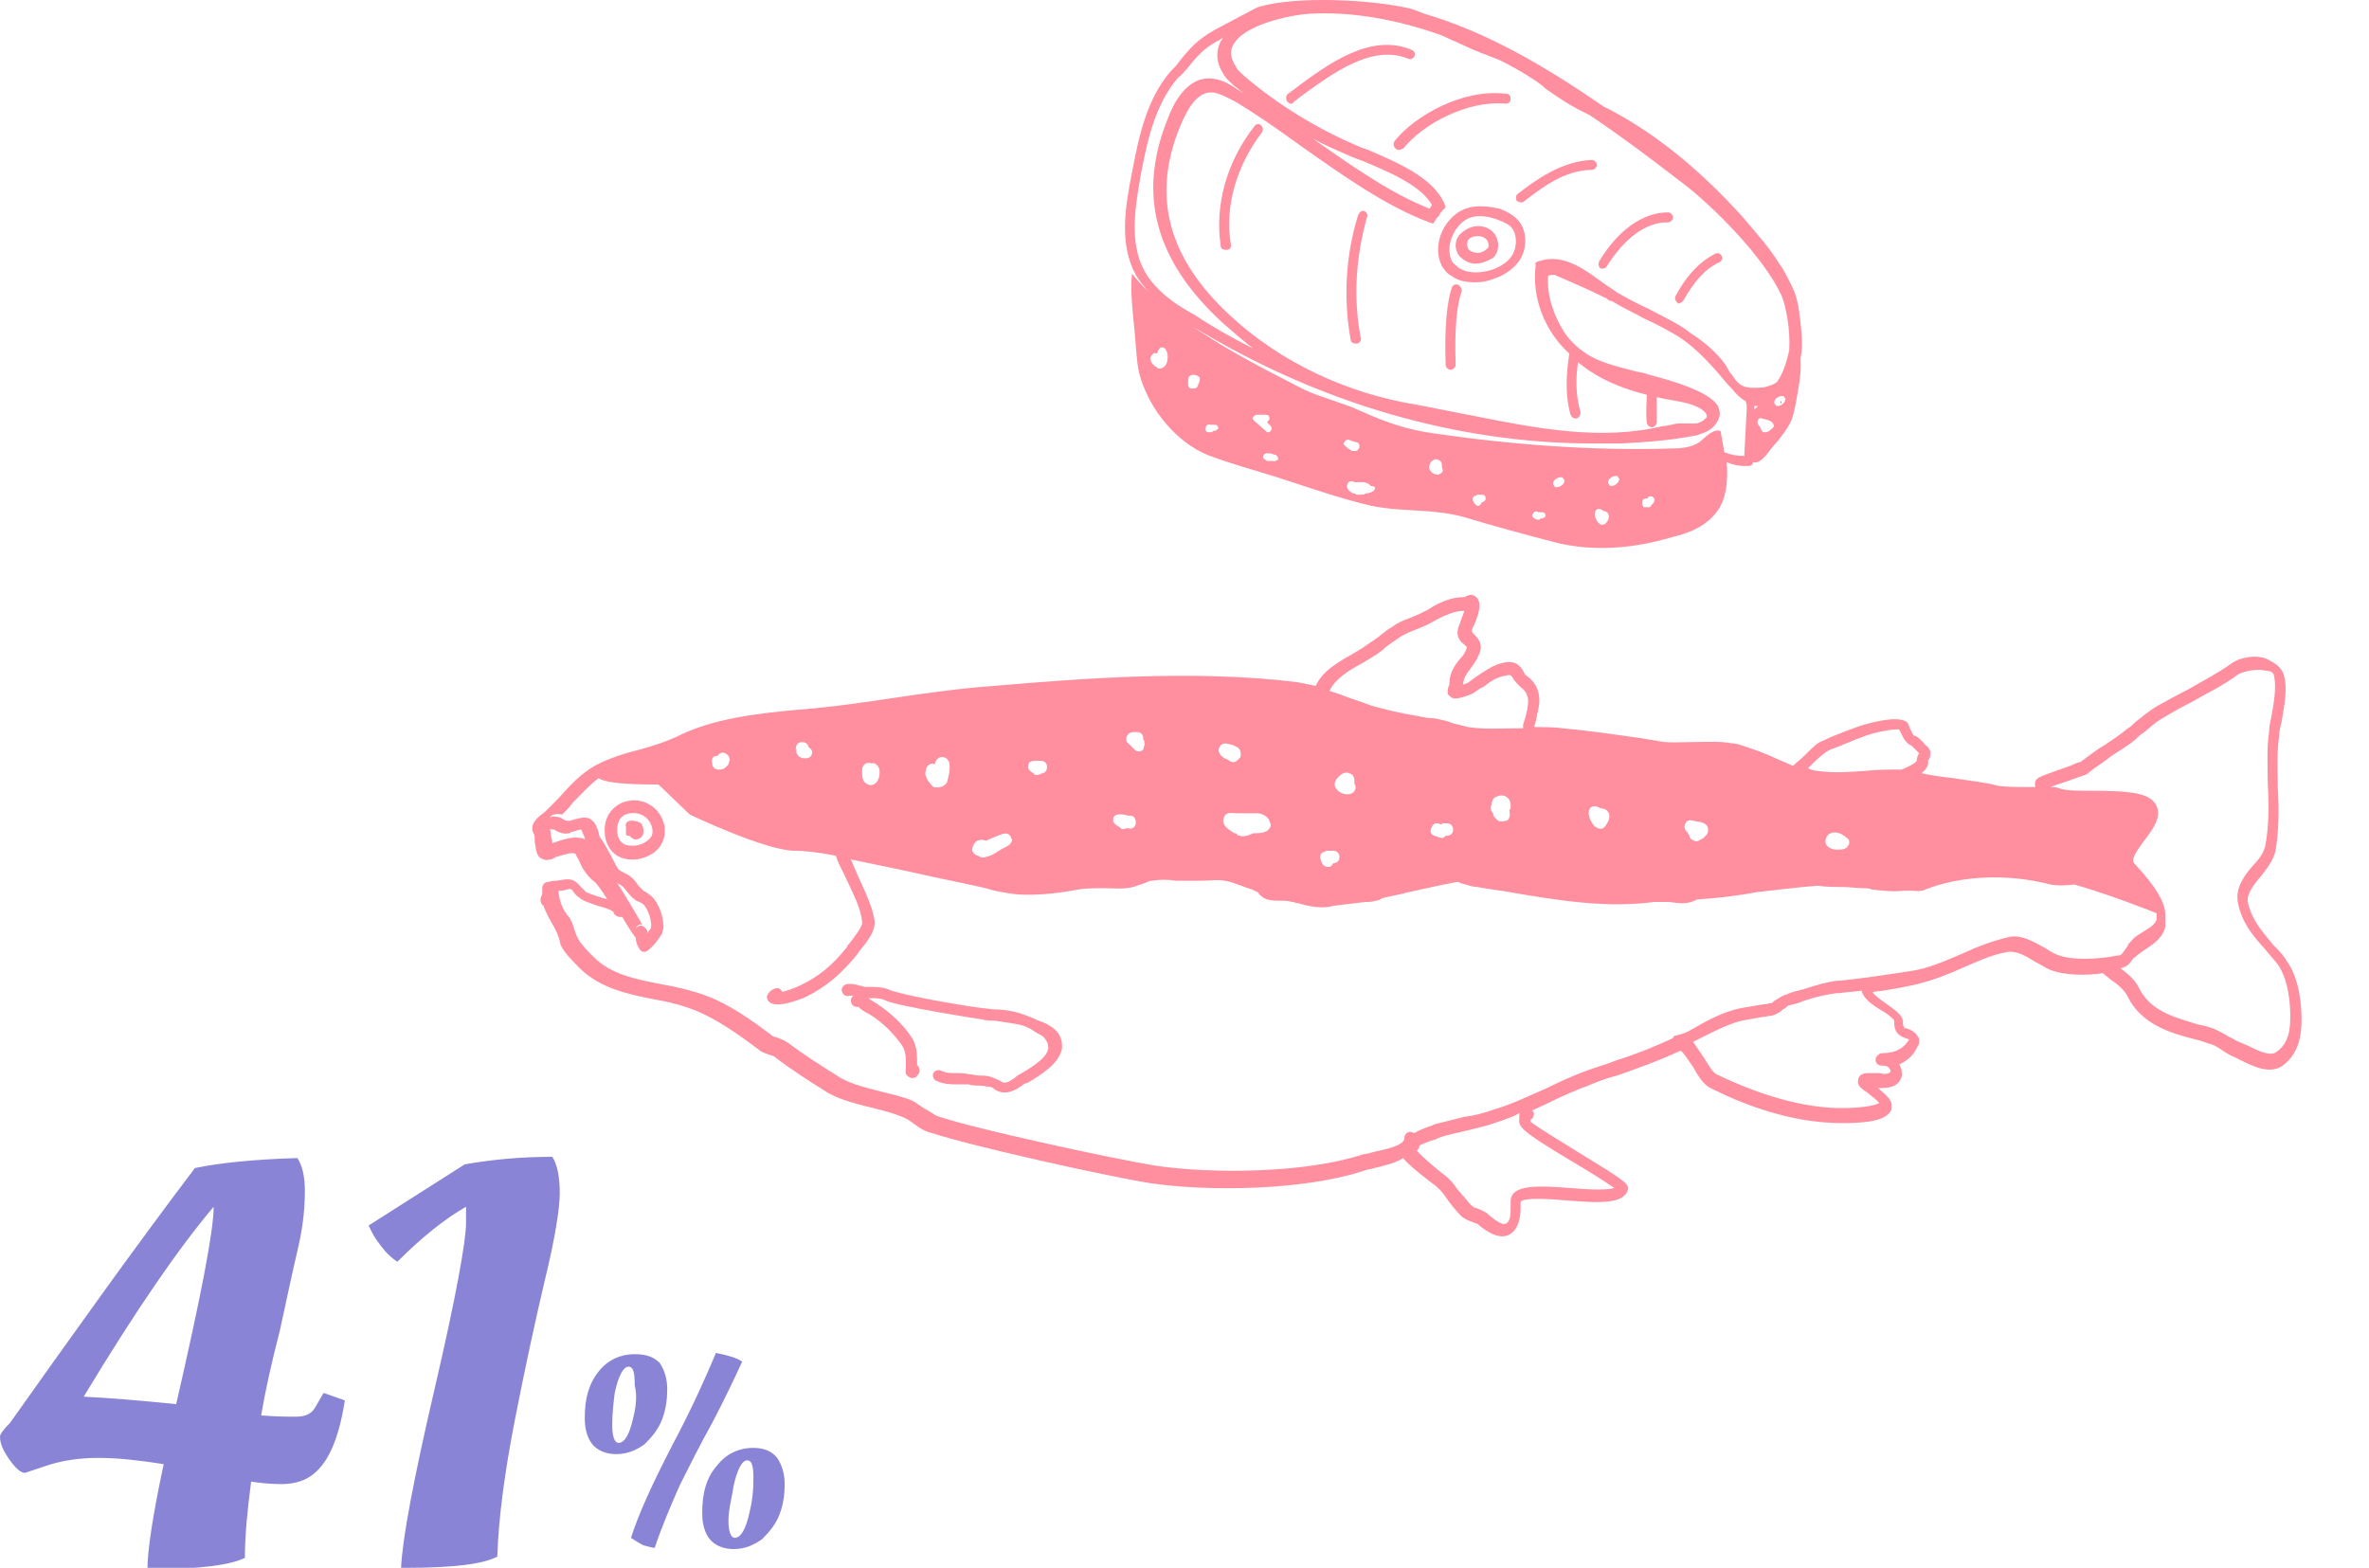 <svg xmlns="http://www.w3.org/2000/svg" viewBox="0 0 189.6 125.5" style="enable-background:new 0 0 189.6 125.5" xml:space="preserve"><style>.st1{fill:#ff8e9f}.st60{fill:#2d2a26}.st65{fill:#8a84d6}</style><g id="追加修正箇所_x5F_180130"><path class="st65" d="M.8 113.9c-.5.5-.8.9-.8 1.1 0 .6.3 1.2.8 1.9s.9 1 1.2 1l1.8-.6c1.2-.4 2.6-.6 4.1-.6s3.3.2 5.2.5c-.9 4.2-1.3 7-1.3 8.4h.5c3.6 0 6.1-.3 7.3-.9 0-1.8.2-3.8.5-6.1.7.1 1.5.2 2.4.2.9 0 1.7-.2 2.3-.6 1.4-.9 2.3-2.9 2.8-6.1l-1.7-.6-.7 1.2c-.3.5-.8.7-1.5.7s-1.6 0-2.8-.1c.3-1.8.8-4.1 1.5-6.8.6-2.8 1.1-5.1 1.5-6.8.4-1.8.5-3.2.5-4.4 0-1.1-.2-2-.6-2.6-3.5.1-6.3.4-8.2.8-5 6.6-9.9 13.5-14.8 20.4zm13.3-1.5c-2.9-.3-5.4-.5-7.4-.6 4.1-6.8 7.6-11.9 10.4-15.2 0 1.9-1 7.1-3 15.8zM32.1 125.5h.5c3.7 0 6.1-.3 7.2-.9.1-3.1.6-6.8 1.4-10.9.8-4.1 1.6-7.8 2.4-11.2.8-3.3 1.2-5.7 1.2-7 0-1.3-.2-2.3-.6-2.9-2.4 0-4.7.2-7 .6l-7.7 4.9.3.6c.2.4.5.8.9 1.3s.8.8 1.1 1c2-2 3.9-3.5 5.5-4.4v1.3c0 1.4-.8 5.9-2.5 13.2-1.7 7.3-2.6 12.1-2.7 14.4zM53.8 115.7c-1.6 3.1-2.7 5.5-3.3 7.4.3.2.6.4 1 .6.4.1.7.2.9.2.6-1.8 1.3-3.4 2-5 .8-1.6 1.6-3.2 2.6-5 .9-1.7 1.7-3.4 2.4-4.9-.4-.3-1.1-.5-2.1-.7-.8 1.9-1.9 4.4-3.5 7.4zM56.2 121.1c0 .9.2 1.6.6 2.1.4.5 1.1.8 1.9.8.9 0 1.6-.3 2.3-.8.6-.6 1.1-1.2 1.4-2 .3-.8.4-1.6.4-2.4s-.2-1.5-.6-2.1c-.4-.5-1-.8-1.9-.8-1.2 0-2.2.5-2.9 1.4-.9 1-1.2 2.3-1.2 3.8zm2.5-2.1c.3-1.4.7-2.1 1.1-2.1.4 0 .5.5.5 1.5s-.1 1.8-.3 2.6c-.3 1.4-.7 2.1-1.2 2.1-.3 0-.5-.5-.5-1.4s.3-1.9.4-2.7zM50.8 108.4c-1.2 0-2.2.5-2.9 1.4-.8 1-1.1 2.2-1.1 3.7 0 .9.2 1.6.6 2.1.4.5 1.1.8 1.9.8.9 0 1.6-.3 2.3-.8.6-.6 1.1-1.2 1.4-2 .3-.8.4-1.6.4-2.4 0-.8-.2-1.5-.6-2.1-.5-.5-1.1-.7-2-.7zm-.1 5c-.3 1.4-.7 2.1-1.2 2.1-.3 0-.5-.5-.5-1.4 0-1 .1-1.8.2-2.6.3-1.4.7-2.1 1.1-2.1.4 0 .5.5.5 1.5.2.8.1 1.7-.1 2.5z"/><path class="st1" d="M50.4 64.1c-1 .1-2.1 1-2 2.5 0 .9.5 1.7 1.2 2 .9.4 2 .2 2.8-.4.5-.4.8-1 .8-1.6v-.4c-.3-1.6-1.7-2.3-2.8-2.1zm1.4 3.2c-.5.4-1.2.5-1.8.3-.4-.2-.6-.6-.6-1.1v-.1c0-1.1.8-1.3 1.1-1.3.7-.1 1.5.3 1.7 1.2.1.5-.1.8-.4 1z"/><path class="st1" d="M50.2 65.8c-.2.2-.1.3-.1.4V66.8l.1.1h.2c0 .1.2.2.4.3.3 0 .5-.1.6-.3.1-.1.1-.2.1-.4s-.1-.5-.2-.6c-.3-.2-.9-.3-1.1-.1zM83.4 81.8c-.1 0-.2-.1-.3-.1-.4-.2-.9-.4-1.5-.6-.7-.2-1.4-.3-2-.3-.3 0-.7-.1-1-.1-2.2-.3-6.7-1.1-7.5-1.5-.5-.2-1-.2-1.5-.2h-.4c-.1 0-.2-.1-.4-.1-.3-.1-.7-.2-1.1-.1-.3.1-.4.4-.3.6.1.3.4.4.6.3h.3c-.1.1-.2.2-.2.4 0 .3.2.5.5.5h.1c.1.1.3.3.9.6 1 .6 2 1.6 2.6 2.5.2.3.3.7.3 1.2v.6c0 .1-.1.4.1.6.1.1.3.2.4.2.2 0 .4-.1.4-.2.1-.1.2-.2.2-.4 0-.1 0-.2-.1-.3 0 0 0-.1-.1-.1v-.4c0-.7-.1-1.3-.4-1.8-.7-1.1-1.8-2.1-2.9-2.8-.3-.2-.5-.3-.6-.4h.2c.4 0 .8 0 1.2.2 1.2.5 7.6 1.5 7.7 1.5.3.1.7.1 1 .1.7.1 1.3.2 1.9.3.5.1.9.3 1.2.5.1.1.2.1.3.2.2.1.4.2.5.3.3.3.4.6.4.9-.1.9-1.8 1.8-2.3 2.1-.2.1-.3.2-.4.3-.2.1-.3.2-.5.3-.3.1-.4.1-.7-.1-.2-.1-.4-.2-.7-.3-.3-.1-.6-.1-.9-.1-.3 0-.5-.1-.8-.1-.4-.1-.8-.1-1.1-.1-.4 0-.8 0-1.2-.2-.2-.1-.5 0-.6.2-.1.2 0 .5.2.6.6.3 1.2.3 1.7.3h.9c.3.1.6.1.9.1.3 0 .6.1.8.1.2 0 .3.1.4.2.3.2.8.4 1.5.1.3-.1.5-.3.7-.4.1-.1.2-.2.4-.2 1.2-.7 2.6-1.6 2.8-2.8v-.2c0-.5-.2-1-.7-1.4-.3-.2-.6-.4-.9-.5zM51.6 76.2c.5-.1 1.3-1.3 1.4-1.5 0-.2.1-.3.1-.5 0-.9-.4-1.9-.9-2.4-.2-.2-.4-.3-.5-.4-.1 0-.2-.1-.2-.1l-.4-.4c-.2-.3-.5-.7-.9-.9-.6-.3-.7-.4-.7-.4-.2-.3-.4-.7-.6-1.1-.3-.5-.5-1-.9-1.5 0-.1-.1-.2-.1-.4-.1-.3-.2-.7-.6-1-.4-.3-1-.1-1.7.1h-.2c-.1 0-.1 0-.3-.1-.1-.1-.2-.1-.4-.2-.2 0-.4-.1-.6 0-.3.1-.4.3-.4.6v.1c.1.2.3.3.6.3 0 0 .1 0 .2.1.2.1.6.3 1 .2.1 0 .1 0 .2-.1.2 0 .6-.2.8-.2.1.1.1.3.2.4.1.2.1.5.3.7.3.4.5.9.8 1.3.2.4.4.8.7 1.2.2.3.5.5 1.1.8.2.1.4.3.6.6.2.2.3.4.6.6.1.1.3.2.4.2.1.1.2.1.3.2.4.4.7 1.4.6 1.9-.1.1-.2.3-.3.4v-.2c-.1-.2-.3-.4-.5-.4h-.1c-.3.1-.4.3-.4.6v.1c.1.2.1.4.1.5.1.3.1.4.2.5.1.3.3.4.5.4z"/><path class="st1" d="M178.6 53.1c-1.1.8-2.3 1.4-3.5 2.1-.8.4-1.7.9-2.6 1.4-.6.4-1.1.8-1.6 1.2-.2.2-.4.4-.6.5-.6.5-1.2.9-1.8 1.3-.7.4-1.3.9-2 1.4-.1 0-.4.1-.8.3-2.3.8-2.5.9-2.6 1-.2.1-.3.4-.2.7h-.7c-.8 0-1.6 0-2.3-.1-1.1-.3-2.3-.4-3.5-.6-.8-.1-1.7-.2-2.6-.4.3-.3.6-.6.5-1 .1-.1.2-.3.2-.6v-.1c0-.1-.1-.3-.3-.5-.1 0-.2-.2-.3-.3-.3-.3-.5-.5-.7-.5-.1 0-.2-.4-.3-.5-.1-.2-.1-.3-.2-.5-.6-.8-3.5.1-3.8.2-.6.2-2.2.8-2.8 1.1l-.2.1c-.4.1-.8.5-1.5 1.2-.3.3-.7.6-.9.8-.5-.2-.9-.4-1.4-.6-.8-.4-1.7-.7-2.6-1-.3-.1-.6-.2-.9-.2-1.1-.2-2.1-.1-3.2-.1-1 0-1.9.1-2.8-.1l-1.2-.2c-2.1-.3-4.2-.6-6.3-.8-.8-.1-1.5-.1-2.3-.1v-.1l.1-.3c.1-.6.3-1.2.3-1.7 0-.7-.2-1.4-1-2-.2-.1-.2-.2-.3-.4-.3-.5-.7-.9-1.8-.6-.7.2-1.4.7-2 1.1-.3.2-.5.4-.7.5-.1 0-.2.1-.3.1 0-.5.3-.9.6-1.3s.6-.8.8-1.5c.1-.6-.3-1-.5-1.2-.2-.2-.2-.2-.2-.4 1.1-2.2.4-2.6.2-2.7-.3-.2-.6 0-.8.1h-.1c-1 0-2.1.5-2.8 1-.4.2-.8.4-1.3.6-.5.2-1.1.4-1.6.8-.4.2-.7.5-1.1.8-.4.3-.9.6-1.3.9-.2.1-.3.2-.5.3-1.2.7-2.6 1.4-3.2 2.7l-1.5-.3c-8.3-1-17.1-.3-24.2.3-2.8.2-5.6.6-8.3 1-2 .3-4.1.6-6.1.8-.4 0-.8.1-1.2.1-3.3.3-7 .7-9.9 2.2-.9.4-1.8.7-2.9 1-1.2.3-2.5.7-3.6 1.3-1.2.7-2 1.6-2.9 2.6l-.9.9-.2.2c-.4.3-1.3.9-.9 1.7.1.1.1.4.1.7.1.5.1 1.1.5 1.3.2.1.4.2.7.1.2 0 .3-.1.5-.2.4-.1 1.4-.5 1.6-.2 0 .1.1.2.2.4.2.5.6 1.3 1.3 1.8.2.2.6.7 1 1.4-.2-.1-.4-.1-.6-.2-.4-.1-.9-.3-1.1-.4l-.4-.4c-.6-.7-.9-.7-1.9-.5h-.1c-.1 0-.4 0-.6.1-.3 0-.5.2-.5.5v.4c0 .1-.1.3-.1.3-.1.3 0 .6.2.7.2.6.5 1.1.9 1.8.1.2.2.4.3.7.1.2.1.5.2.7.3.6.9 1.2 1.5 1.8 1.6 1.6 3.9 2.1 6 2.5 1.2.2 2.3.5 3.3.9 1.7.7 3.4 1.9 5 3.1.2.2.5.3.8.4.2.1.4.1.5.2 1.3 1 2.7 1.9 4.3 2.9 1.1.6 2.4.9 3.6 1.2.8.2 1.6.4 2.3.7.3.1.6.3 1 .6s.9.6 1.4.7c3 1 13.7 3.4 17.4 4 4.7.7 12.4.6 17.2-1 .2-.1.5-.1.8-.2.8-.2 1.7-.4 2.3-.8.3.4 1 1 2.3 2 .3.2.5.4.6.5.3.3.5.6.7.9.3.4.7.9 1.1 1.3.3.2.5.3.8.4.2.1.3.1.5.2l.1.1c.5.4 1.8 1.4 2.7.5.5-.5.6-1.3.6-2v-.4c.3-.4 2.6-.2 3.8-.1 2.5.2 4.5.3 4.8-.9v-.1c0-.4-.6-.8-4.2-3-1.3-.8-3.1-1.9-3.6-2.3v-.2c.1 0 .2-.1.2-.2.1-.2.1-.4-.1-.5.4-.2.9-.4 1.3-.6 1-.5 2.1-1 3.2-1.4.7-.3 1.5-.6 2.3-.8 1.7-.6 3.4-1.2 5.1-2 .3.2.7.9 1 1.3.4.7.8 1.4 1.4 1.7 2.6 1.3 6.4 2.8 10.5 2.8 1.6 0 3.2-.1 3.8-.8.2-.2.2-.4.2-.6 0-.5-.5-.9-1.1-1.4.5 0 1.2 0 1.6-.4.2-.2.4-.6.3-.9 0-.2-.1-.4-.2-.6.7-.3 1.2-.8 1.5-1.5.1-.1.1-.3.1-.4 0-.1 0-.2-.1-.3-.2-.4-.6-.6-1-.7h-.1c0-.1-.1-.2-.1-.3v-.3c-.1-.5-.7-.9-1.4-1.4-.3-.2-.8-.6-1-.8v-.1c1-.1 2-.3 3-.5 1.4-.3 2.8-.8 4.1-1.4 1.2-.5 2.4-1.1 3.7-1.3.7-.1 1.4.3 2.2.8.4.2.7.4 1.1.6 1.2.5 3 .5 4.3.3.2.2.4.3.6.5.6.4 1.1.8 1.4 1.4 1.1 2.2 3.4 2.9 5.4 3.4.5.1.9.3 1.3.4.3.1.6.3.9.5.3.2.6.4.9.5l.6.3c1 .5 2.3 1.1 3.3.4 1.3-1 1.5-2.4 1.5-3.7 0-.9-.1-3.2-1.2-4.7-.3-.5-.7-.9-1.1-1.3-.9-1.1-1.7-2-2-3.4-.1-.6.4-1.3 1-2 .5-.6 1-1.3 1.2-2 .3-1.7.3-3.4.2-5.1 0-1.4-.1-2.8.1-4.1 0-.4.1-.8.2-1.2.2-1.2.5-2.6.2-3.7-.1-.5-.5-.9-1.1-1.2-.9-.6-2.4-.3-3.1.2zm-33.5 8c.4-.4 1-.9 1.2-1l.2-.1c.6-.2 2.2-.9 2.8-1.1.5-.2 2.2-.6 2.7-.5 0 .1.1.1.1.2.2.4.4.9.9 1.1l.3.3.3.3c-.1.1-.2.4-.2.6-.1.2-.7.5-1.2.7-.9 0-1.9 0-2.8.1-1.4.1-2.8.2-4 0-.2 0-.5-.1-.7-.2l.4-.4zm2.9 6.3c0 .1 0 .2-.1.3-.2.4-.8.3-1.1.3-.5-.1-.7-.4-.7-.6 0-.4.2-.6.4-.7.5-.2 1 .1 1.2.3.2.1.3.2.3.4zm-13.1-1.5c.1-.2.3-.3.6-.2.7.1 1.2.2 1.2.7v.1c0 .3-.3.5-.4.6l-.2.1c-.1.1-.3.2-.5.1-.3-.1-.4-.3-.4-.4 0-.1-.1-.1-.1-.2-.2-.2-.4-.5-.2-.8zm-7.7-1.1c.1-.3.5-.3.7-.2.1 0 .1.1.2.1.2 0 .5.1.6.3.1.1.1.2.1.4s-.1.4-.3.7c-.2.3-.5.3-.8.1-.3-.2-.7-1-.5-1.4zM109 53.1c.2-.1.3-.2.5-.3.5-.3 1-.6 1.4-1 .4-.3.7-.5 1-.7.4-.3.9-.5 1.4-.7.5-.2 1-.4 1.5-.7.9-.5 1.7-.8 2.3-.8h.1c-.1.3-.3.8-.4 1.1-.4.9.1 1.4.4 1.6l.2.2c-.1.4-.3.7-.6 1-.4.5-.8 1.1-.8 1.9v.1c-.1.2-.2.5-.1.8.1.1.2.2.4.3.5.1 1.6-.4 1.6-.4.3-.2.5-.4.8-.5.5-.4 1.1-.8 1.7-.9.5-.1.5-.1.7.2.1.2.3.4.6.7.8.6.7 1.3.3 2.7l-.1.3v.3h-.5c-1.3 0-2.6.1-3.9-.1l-1.2-.3c-.5-.2-1-.3-1.5-.4-.5 0-1-.1-1.4-.2-1.3-.2-2.5-.5-3.6-.8-.5-.2-1.1-.4-1.7-.6-.5-.2-1.1-.4-1.7-.6.5-1 1.5-1.6 2.6-2.2zm11.8 12.3c0 .1-.1.3-.3.3-.3.1-.6.1-.8-.2-.1-.1-.2-.2-.2-.4-.1-.1-.2-.3-.2-.4 0-.1 0-.2.1-.3v-.1c0-.2.1-.4.3-.5.6-.3.9 0 1 .1.1.1.2.3.2.5v.2c0 .1 0 .2-.1.2 0 .3.1.4 0 .6zm-4.5 1c0 .3-.2.5-.5.5h-.1l-.1.1c-.1.1-.3.1-.5 0l-.3-.1c-.3-.1-.4-.4-.2-.7.1-.3.4-.4.7-.2.1 0 .1-.1.2-.1h.3c.3 0 .5.2.5.5zm-7.9-3.7c0 .1.1.2.1.3 0 .2-.1.4-.3.5-.4.2-1 0-1.2-.3-.3-.3-.2-.7.1-1 .4-.4.7-.4.9-.3.3.1.4.3.4.6v.2zm-2.5 5.5h.1c.1-.1.2-.1.3-.1h.4c.3 0 .5.2.5.5s-.2.5-.5.5c-.1.2-.2.3-.4.3s-.4-.1-.5-.3l-.1-.3c-.1-.2 0-.5.2-.6zm-6.1-3.1h.9s.7.1.9.6c0 .1.1.2.1.3 0 .1 0 .2-.1.3-.2.4-.9.4-1.3.4-.4.2-.8.3-1.1.2-.1 0-.2-.1-.3-.2h-.1c-.3-.2-.9-.5-.9-1 0-.2.1-.4.2-.5.3-.2.6-.1.9-.1h.8zm-2.2-5.3c.2-.4.6-.3.9-.2.1 0 .3.1.5.2s.3.3.3.5v.2c0 .1-.1.2-.2.3-.2.2-.4.3-.7.1-.2-.1-.3-.2-.4-.2-.3-.2-.6-.5-.4-.9zm-7.4-.9c.1-.2.3-.3.5-.3h.3c.3 0 .5.2.5.5v.1c.1.1.1.2.1.4 0 .1-.1.3-.1.4-.2.2-.5.2-.7 0l-.5-.5c-.2-.1-.2-.4-.1-.6zm-1.1 6.6c.1-.4.6-.3.8-.3.1 0 .3.1.6.1s.4.3.4.5v.1c0 .3-.3.5-.6.4h-.2c-.1.1-.3.1-.4 0l-.1-.1c-.2-.1-.6-.3-.5-.7zm-6.2-4.6h.4c.3 0 .5.2.5.5s-.2.5-.4.5c-.2.1-.4.2-.6.1l-.1-.1c-.3-.2-.5-.4-.4-.6 0-.3.2-.4.6-.4zm-4.7 6.4c.3-.1.5-.1.7 0 .5-.2.9-.4 1.2-.5.5-.2.7 0 .8.2 0 .1.1.2.1.2 0 .3-.3.5-.5.6l-.4.2c-.1.1-.2.1-.3.2-.3.2-.5.3-.9.4-.3.1-.5 0-.6-.1-.2 0-.4-.2-.5-.4 0-.2.1-.6.4-.8zm-4.1-5.6c0-.2.1-.4.3-.5.1-.1.3-.1.4 0 .1-.4.3-.6.6-.6.2 0 .4.1.5.3.1.1.1.3.1.6 0 .5-.2 1-.2 1.1-.2.4-.7.5-1.1.4-.3-.3-.8-.9-.6-1.3zm-5.1-.1c0-.2.1-.3.1-.3.1-.2.4-.3.6-.2h.3c.1.1.4.2.4.7 0 .1 0 .8-.5 1-.2.1-.5 0-.6-.1-.3-.2-.3-.6-.3-.9v-.2zm-5.3-1.7c0-.3.2-.5.5-.5s.5.2.5.4c.2.1.3.3.3.4 0 .3-.2.5-.5.5h-.1c-.1 0-.3 0-.5-.2s-.2-.4-.1-.5c-.2.1-.1 0-.1-.1zm-6.3.6c.1 0 .1-.1.1-.1.2-.2.5-.2.7 0 .1.1.2.2.2.4 0 .1-.1.3-.1.4l-.1.1c-.2.2-.3.3-.6.3h-.1c-.3 0-.5-.2-.5-.5-.1-.4.1-.6.4-.6zm68.3 32.4c1.2.7 2.8 1.7 3.5 2.2-.7.2-2.4.1-3.5 0-2.6-.2-4.7-.3-4.8 1v.5c0 .5 0 1.1-.3 1.3-.3.3-1-.3-1.4-.6l-.1-.1c-.2-.2-.5-.3-.7-.4-.2-.1-.4-.1-.5-.2-.4-.3-.6-.7-1-1.1-.3-.3-.5-.7-.8-1-.1-.1-.3-.3-.7-.6-.5-.4-1.6-1.3-2-1.8.1-.1.2-.2.2-.4.2-.1.6-.3 1.3-.5l.2-.1c.8-.3 1.5-.4 2.3-.6.8-.2 1.7-.4 2.5-.7.6-.2 1.2-.4 1.7-.7v.4c-.1.7.1 1 4.1 3.4zm24.9-12c.4.2.9.6 1 .8v.2c0 .3.1.8.5 1 .1.1.2.1.4.2.1 0 .2.1.3.1-.4.7-1.1 1.1-2.1 1.1-.5 0-.6.5-.6.5s0 .5.5.5c.4 0 .5.1.5.1.1.1.2.2.2.3v.1c-.2.2-.5.2-.9.1h-.9c-.7 0-.8.4-.8.7 0 .3.2.5.8.9.2.2.7.5.9.8-.4.2-1.4.4-3 .4-3 0-6.5-1-10-2.7-.3-.1-.7-.8-1-1.3-.3-.4-.6-.9-.9-1.3.1 0 .1-.1.2-.1 1.2-.6 2.5-1.3 3.7-1.6.6-.1 1.1-.2 1.7-.3.2 0 .5-.1.7-.1.4-.1.7-.3.9-.5.2-.1.3-.2.4-.3.4-.1.9-.2 1.3-.4.9-.3 1.8-.5 2.6-.6h.2c.6-.1 1.2-.1 1.8-.2.1.6.8 1.1 1.6 1.6zm18.8-4.4c-1.5.3-3.7.4-4.8-.1-.3-.1-.6-.3-.9-.5-.9-.5-1.9-1.1-2.9-.9-1.3.3-2.6.8-3.9 1.4-1.2.5-2.5 1.1-3.8 1.3-1.9.3-3.9.6-5.8.8h-.2c-.9.1-1.9.4-2.8.7-.4.1-.9.2-1.3.4-.4.1-.6.3-.8.4-.2.1-.3.2-.4.3-.2 0-.5.1-.7.1l-1.8.3c-1.4.3-2.7 1-3.9 1.7-.3.2-.6.3-.9.4-.1 0-.3.1-.4.1-.1 0-.2.1-.2.2-1.5.7-3 1.3-4.6 1.8-.7.3-1.5.5-2.3.8-1.1.4-2.2.9-3.2 1.4-1.4.6-2.8 1.3-4.2 1.7-.8.3-1.6.5-2.4.6l-2.4.6-.2.1c-.6.2-1.1.4-1.4.6-.1 0-.2-.1-.3-.1-.3 0-.5.2-.5.5 0 .6-1.5.9-2.4 1.1-.4.1-.7.2-.9.2-4.5 1.5-12 1.6-16.7.9-3.6-.6-14.2-2.9-17.2-3.9-.4-.1-.7-.4-1.1-.6-.4-.2-.7-.5-1.1-.7-.7-.3-1.6-.5-2.4-.7-1.2-.3-2.4-.6-3.3-1.1-1.6-1-3-1.9-4.2-2.8-.3-.2-.5-.3-.8-.4-.2-.1-.4-.1-.5-.2-1.6-1.2-3.4-2.5-5.3-3.2-1.1-.4-2.3-.7-3.5-.9-2.1-.4-4.1-.8-5.5-2.2-.4-.4-1.1-1.1-1.3-1.6-.1-.1-.1-.3-.2-.5-.1-.3-.2-.7-.4-1-.6-.7-.8-1.3-.9-2.1v-.1h.3c.7-.2.7-.2.9.1.1.1.2.3.4.4.3.3.7.4 1.5.7.4.1 1.1.3 1.3.5 0 .2.3.4.5.4h.2c.6 1 .9 1.5 1.2 1.8 0-.1-.1-.3-.1-.5v-.1c-.1-.3.1-.6.4-.6h.1c-.3-.5-.7-1.2-1-1.7-.9-1.5-1.5-2.4-1.9-2.8-.5-.4-.7-1-.9-1.4-.1-.2-.2-.4-.3-.5-.6-.9-2-.5-2.8-.2-.1 0-.2.1-.3.1 0-.1 0-.3-.1-.5 0-.4-.1-.7-.2-1 0 0 0-.1.1-.1v-.1c-.1-.3.1-.6.4-.6.2-.1.4 0 .6 0 .3-.3.6-.6.8-.9.7-.7 1.3-1.4 2.1-2 .5.3 1.7.5 4.8.5l2.4 2.3.1.1c.2.1 6.1 2.9 8.4 2.9.7 0 1.8.1 3.3.4.2.7.6 1.3.9 2 .5 1.1 1.1 2.2 1.2 3.3.1.3-.7 1.3-1 1.7-.1.1-.2.2-.2.3-1.2 1.5-2.3 2.4-3.8 3.1-.4.2-1 .4-1.4.5-.1-.2-.2-.3-.4-.3-.3 0-.7.3-.8.6-.1.2.1.5.3.6.8.4 2.8-.5 2.8-.5 1.6-.8 2.8-1.8 4.1-3.4.1-.1.1-.2.2-.3.6-.7 1.2-1.5 1.2-2.2v-.2c-.2-1.2-.8-2.4-1.3-3.5-.2-.5-.4-.9-.6-1.4 2 .4 4.4.9 6.6 1.4 1.4.3 2.9.6 4.2.9.6.2 1.2.3 1.8.4 1.7.3 4.1 0 5.6-.3.6-.1 1.3-.1 2.1-.1s1.5.1 2.3-.1l.9-.3c.2-.1.4-.2.6-.2.6-.1 1.3-.1 1.9 0h2c.7 0 1.4-.1 1.9 0 .7.1 1.5.5 2.2.7l.4.2c.1 0 .1.1.2.2s.3.3.6.4c.4.1.7.1 1.1.1.3 0 .6 0 .9.1.2 0 .3.1.5.1.7.2 1.5.4 2.4.3.2 0 .3-.1.5-.1.8-.1 1.6-.2 2.5-.3.3 0 .5 0 .8-.1.2 0 .4-.1.5-.2.8-.2 1.5-.3 2.2-.5 1.4-.3 2.7-.6 3.8-.8.1 0 .2 0 .3.1.5.1.9.3 1.3.3 1.1.2 2.1.3 3.1.5 3.6.6 7.3 1.2 11.1.7H133.6c.7.1 1.4.2 2-.1.1 0 .2-.1.2-.1 1.6-.1 3.3-.3 4.9-.6 1.8-.2 3.4-.4 4.8-.5.6.1 1.3.1 1.9.1.6 0 1.2.1 1.8.1.2 0 .4 0 .6.1.9.1 1.6.2 2.6.1h.5c.4 0 .8.1 1.2-.1 2.8-1.1 6.5-1.3 10-.4.5.1 1.2.1 1.9 0 2.1.6 4 1.3 5.3 1.8.6.2 1 .4 1.3.5v.5c-.1.4-.6.7-1.1 1-.3.2-.7.4-.9.7-.2.2-.3.3-.3.4-.5.7-.5.8-.9.8zM182 54.1c.2.9 0 2.1-.2 3.2-.1.5-.2.9-.2 1.3-.2 1.4-.1 2.8-.1 4.2.1 1.6.1 3.3-.2 4.9-.1.5-.5 1.1-1 1.6-.7.8-1.4 1.8-1.2 2.9.3 1.7 1.3 2.8 2.2 3.8.3.4.7.8 1 1.2.9 1.3 1 3.3 1 4.1 0 1.1-.1 2.2-1.1 2.9-.5.4-1.5-.1-2.3-.5-.2-.1-.5-.2-.7-.3-.3-.1-.5-.3-.8-.4-.3-.2-.7-.4-1.1-.6-.5-.2-.9-.3-1.4-.4-2-.6-3.8-1.1-4.7-2.9-.4-.8-1-1.2-1.5-1.6.5-.1.7-.3.9-.6.1-.1.1-.2.3-.3.2-.2.5-.4.8-.6.6-.4 1.2-.8 1.5-1.5.1-.2.1-.4.1-.5v-.8c0-1.4-1.7-3.2-2.4-4-.4-.3-.1-.8.7-1.9.7-.9 1.7-2.2.7-3.2-.7-.7-2.4-.8-4.9-.8-1.1 0-2.1 0-2.6-.2-.2-.1-.5-.1-.7-.1.5-.2 1.5-.5 2-.7.9-.3.9-.3 1-.4.6-.5 1.3-.9 1.9-1.4.6-.4 1.3-.8 1.9-1.3.2-.2.4-.4.6-.5.5-.4.9-.8 1.4-1.1.8-.5 1.7-1 2.5-1.4 1.2-.7 2.5-1.3 3.7-2.2.5-.3 1.6-.5 2.3-.3.5 0 .6.3.6.4zM116.7 17c-1 .7-1.6 1.8-1.6 3 0 .5.1.9.3 1.3.2.3.4.6.8.8.5.4 1.2.5 1.9.5.5 0 1-.1 1.5-.3.9-.3 1.7-.9 2.1-1.6.5-.9.5-2 0-2.8-.3-.5-.9-.9-1.7-1.2-1-.2-2.2-.4-3.3.3zm4.4 1.4c.3.5.3 1.3 0 1.9-.3.6-.9 1-1.7 1.3-1 .3-2 .3-2.7-.2-.2-.2-.4-.3-.5-.5-.1-.2-.2-.5-.2-.9 0-.9.5-1.9 1.3-2.4.3-.2.7-.3 1.1-.3.5 0 1 .1 1.5.3.5.2 1 .4 1.2.8z"/><path class="st1" d="M118.3 18.1c-.6 0-1.1.3-1.5.7-.4.5-.4 1.2 0 1.7.3.3.6.5 1.1.6h.2c.5 0 .9-.2 1.3-.4.2-.1.3-.3.4-.5.2-.5.1-1.1-.2-1.5-.3-.4-.8-.6-1.3-.6zm.8 1.7c0 .1-.1.1-.2.2-.2.2-.6.3-.9.2-.1 0-.4-.1-.5-.3-.1-.2-.1-.5 0-.7.2-.2.4-.3.8-.3.3 0 .5.1.7.3.1.2.2.4.1.6z"/><path class="st60" d="M142.2 32.2v-.3.3zM142.5 32.1v.2s.1-.1 0-.2z"/><path class="st1" d="m100.6.6-3.4 1.8c-1.4.8-2 1.5-2.8 2.5-.2.3-.4.5-.7.8-2 2.3-2.6 5.5-3.1 8.1-.6 3-1 5.8.3 8.2.3.5.6.9 1 1.3-.5-.4-.9-.9-1.3-1.4-.2 1.8.2 4 .3 5.8.1.9.1 1.7.4 2.6.8 2.6 2.9 5.1 5.3 6.1 1.8.7 3.7 1.2 5.6 1.8 2.5.8 5 1.7 7.6 2.3 2.5.5 4.9.2 7.4.9 2.3.7 4.9 1.4 7.2 2 3.1.8 6.4.5 9.4-.4 1.3-.3 2.6-.8 3.5-1.9.9-1.1 1-2.6.9-4.1.5.2.9.3 1.4.3h.4c.1 0 .3-.1.3-.3.4.1.7-.2 1-.5.3-.4.6-.8.9-1.1.4-.5.8-1 1.1-1.6.2-.4.3-.9.4-1.4.2-1.1.5-2.5.4-3.7.2-.9.1-1.9 0-2.9 0-.3-.1-.5-.1-.8-.1-.8-.3-1.5-.5-1.9-.3-.6-.6-1.3-1.1-2-.8-1.3-1.9-2.5-2.9-3.7-3.7-4.1-7.4-7-11.2-8.9-4.5-3.1-9.2-5.9-14.3-7.4-.3-.1-.7-.3-1.1-.4-2.8-.7-9.2-1.1-12.3-.1zm-7.3 28.6c-.1.2-.3.3-.5.3-.1 0-.2 0-.2-.1-.3-.1-.6-.5-.5-.8 0-.1.1-.2.2-.3.1-.1.2 0 .3 0 .1-.3.2-.5.4-.5.1 0 .3.1.3.2.3.4.1 1.1 0 1.2zm-1.7-7.5c-1.2-2.2-.8-4.9-.3-7.7.5-2.6 1.1-5.6 3-7.8.3-.2.5-.5.7-.7.8-1 1.4-1.7 2.6-2.3l.3-.2c-.1.1-.1.2-.2.3-.3.6-.5 1.5.2 2.6.2.4.6.7.9 1 .3.2.5.4.8.6-.2-.1-.3-.2-.5-.3-.6-.4-1.2-.8-2-.9-2.2-.3-3.3 2.3-3.6 3.1-2.5 6.1-1.1 11.4 4.3 16.4.8.7 1.6 1.4 2.5 2.1-1.6-.8-3.2-1.7-4.7-2.7-1.5-.8-3.1-1.9-4-3.5zm4.2 9.3c-.1.1-.2.1-.3.1h-.2c-.3-.1-.2-.5-.2-.7 0-.3.2-.4.4-.4s.4.1.5.2c.1.2-.1.6-.2.8zm1.3 3.5c-.1.1-.1.1-.2.1h-.2c-.1 0-.3-.1-.2-.4.1-.3.3-.2.4-.2h.3c.2 0 .3.1.3.3-.1.1-.2.2-.4.2zm3.2-1.1c0-.1.2-.2.3-.2h.7c.2 0 .3.1.3.3 0 .1-.1.2-.2.3l.3.3c.1.1.1.3 0 .4-.1.1-.1.1-.2.1s-.1 0-.2-.1l-.9-.8c-.1-.1-.2-.2-.1-.3zm1.6 3.5h-.5c-.1-.1-.4-.2-.3-.4.1-.3.4-.2.5-.2.1 0 .2 0 .4.1.2 0 .3.2.3.4-.1 0-.3.2-.4.1zm5.7-1.5c.1-.3.4-.2.6-.1.1 0 .2.1.4.1.2.1.2.2.2.4 0 .1-.1.1-.1.2-.1.1-.2.1-.3.1h-.2c-.1-.1-.2-.1-.3-.2-.2-.2-.5-.3-.3-.5zm2.4 3.8c-.1.2-.5.3-.7.3-.1.1-.3.1-.5.1h-.2c-.1 0-.1-.1-.2-.1h-.1c-.2-.1-.5-.3-.5-.6 0-.1.1-.2.1-.3.2-.1.4-.1.5 0h.8s.4.1.5.3c.4 0 .4.2.3.3zm5.3-1.3c-.1 0-.1.1-.2.1-.2 0-.5-.1-.6-.3-.2-.2-.1-.5 0-.7.2-.2.4-.3.6-.2.2.1.3.2.3.4v.2c.1.2.1.4-.1.5zm3.3 2.3c-.1.2-.2.3-.3.3-.1 0-.2-.1-.3-.2l-.1-.2c-.1-.2 0-.3.1-.4h.1c.1-.1.1-.1.2-.1h.3c.2 0 .3.1.3.3 0 .2-.2.3-.3.3zm4.8 1.3h-.1l-.1.1h-.2l-.2-.1c-.2-.1-.2-.3-.1-.4.1-.2.3-.2.4-.1H123.4c.2 0 .3.1.3.3 0 0-.1.2-.3.2zm1.2-2.5c-.1 0-.2 0-.2-.1-.1-.1-.1-.1-.1-.2 0-.3.4-.5.6-.5.1 0 .2 0 .2.1.1.1.1.1.1.2 0 .3-.4.5-.6.5zm3.9 2.9c-.1.1-.2.1-.3.1-.1 0-.1 0-.2-.1-.2-.1-.5-.7-.3-1 .1-.2.3-.2.5-.1l.1.1c.2 0 .3.1.4.2.1.2.1.5-.2.8zm.5-3c-.1 0-.2 0-.2-.1-.1-.1-.1-.1-.1-.2 0-.3.4-.5.6-.5.1 0 .2 0 .2.1.1.1.1.1.1.2-.1.3-.4.5-.6.5zm3.3 1.4-.1.1c-.1.1-.1.2-.2.2h-.4s-.1 0-.1-.1c-.1-.1-.1-.4 0-.5.1-.1.2-.1.3-.1 0 0 .1 0 .1-.1.1-.1.3-.1.4 0 .1.1.2.2 0 .5zm7.3-3.8c0 .1 0 .1 0 0-.6 0-1.1-.1-1.6-.3-.1-.6-.2-1.2-.3-1.7-.6-.2-1.2.5-1.7.9-.6.4-1.4.5-2.2.5-6.3.2-12.8-.3-19-1.2-2.2-.3-3.9-.9-5.9-1.8-1.5-.7-3.3-1.1-4.7-1.8-2.9-1.5-5.5-2.8-8.2-4.6-.2-.1-.4-.3-.6-.4 10.1 6.2 21.3 9.4 32.1 9.4h2.3c1.7-.1 3.4-.2 5.1-.5.5-.1.9-.1 1.3-.3.7-.2 1.2-.7 1.4-1.3.1-.3 0-.6-.1-.9-.7-1.1-3.2-1.9-5.5-2.5l-.3-.1c-.3-.1-.6-.1-.9-.2-1.5-.4-2.9-.7-4-1.5-.6-.4-1.2-1-1.6-1.6-.9-1.4-1.4-3-1.3-4.5.1-.1.4-.1.5-.1 1.4.6 2.8 1.2 4.2 1.9.1.1.2.2.4.2.8.5 1.7.9 2.6 1.4.9.4 1.8.9 2.5 1.3 1.7 1 3.2 2.8 4.2 4l.3.3c.3.4.7.8 1.1 1 .1.2.1.4.1.6l-.2 3.8zm.8-3.7v-.3h.3l-.3.3zm1.3 1.6-.1.1c-.1 0-.1.1-.3.1h-.1c-.2 0-.2-.2-.3-.3 0 0 0-.1-.1-.2s-.2-.3-.1-.5c.1-.1.2-.2.3-.1.5.1.8.2.9.4.2.3-.1.4-.2.5zm.6-1.9c-.1 0-.2 0-.2-.1-.1-.1-.1-.1-.1-.2 0-.3.4-.5.6-.5.1 0 .2 0 .2.1.1.1.1.1.1.2-.1.3-.4.5-.6.5zm-27-29.7c.7.3 1.3.6 2 .9.8.4 1.7.7 2.7 1.1 1 .5 1.9 1 2.8 1.6.3.2.6.4.9.7 1 .7 2 1.4 3.5 2.1 2.4 1.6 4.8 3.4 7 5.1l.4.3c2.5 1.9 6.6 6 8 9.1.3.7.7 2.6.6 4.3-.2 1-.5 1.9-1 2.6-.3.2-.6.3-1 .4-1.1.1-1.8.1-2.3-.6-.1-.1-.2-.3-.3-.4 0 0 0-.1-.1-.1-.1-.2-.3-.5-.4-.7-.8-1.1-1.8-1.9-2.9-2.6-.2-.2-.4-.3-.7-.5-.8-.5-1.7-.9-2.6-1.4-.9-.4-1.8-.9-2.5-1.3-.4-.3-.9-.6-1.3-.9-1.5-1.1-3.1-2.2-4.9-1.6l-.3.1v.3c-.3 2.5.7 5.2 2.7 7-.2 1.3-.4 3.2.1 4.9.1.2.2.3.4.3h.1c.2-.1.3-.3.3-.5-.4-1.3-.4-2.8-.2-4 1.8 1.5 3.9 2.2 5.5 2.6 0 .7-.1 1.4 0 2.2 0 .2.2.4.4.4s.4-.2.4-.4v-2c.2 0 .4.1.5.1 1 .2 2 .3 2.8.7.2.1.7.4.7.7 0 .1 0 .1-.1.2-.2.2-.5.4-.9.4h-1.1c-.2 0-.4 0-.7.1-.2 0-.4.1-.6.1h-.1c-4.9 1.2-10.1.2-15.1-.8-1.5-.3-3.1-.6-4.6-.9-5.6-.9-10.9-3.4-14.9-7.1-5-4.6-6.4-9.6-4-15.3.7-1.7 1.5-2.6 2.4-2.6h.2c.6.1 1.1.4 1.7.7 1.7 1 3.4 2.2 5.2 3.5 3.4 2.4 6.9 4.9 10.4 6.2l.3.1.2-.3c0-.1.2-.2.3-.4.1-.2.2-.3.3-.4l.2-.2-.1-.3c-.9-2.1-3.8-3.3-6.1-4.3-.3-.1-.6-.2-.8-.3-3.3-1.4-6.4-3.3-9.1-5.6-.3-.3-.6-.5-.7-.8-.4-.6-.5-1.2-.2-1.7.8-1.6 4.5-2.4 6.1-2.5 3.5-.2 7.1.5 10.5 1.7zm-11.1 7.8c1.3.8 2.7 1.4 4.1 2 .3.1.5.2.8.3 1.9.8 4.6 1.9 5.5 3.5 0 .1-.1.1-.1.2l-.1.1c-3.3-1.3-6.6-3.7-9.9-6-.1 0-.2 0-.3-.1z"/><path class="st1" d="M103.1 7.5c-.2.1-.2.4-.1.6.1.1.2.2.3.2.1 0 .2 0 .2-.1l.5-.4c2.6-1.9 5.8-4.3 8.7-3.1.2.1.4 0 .5-.2.1-.2 0-.4-.2-.5-3.3-1.4-6.7 1.1-9.5 3.2l-.4.3zM100.4 10.1c-2.2 2.8-3.2 6.3-2.7 9.6 0 .2.2.3.4.3h.1c.2 0 .4-.2.3-.5-.5-3 .5-6.3 2.5-8.9.1-.2.1-.4-.1-.6-.1-.1-.4-.1-.5.1zM111.6 11.3c-.1.2-.1.4.1.6.1.1.2.1.3.1.1 0 .2-.1.3-.1 1.6-2 5.2-3.9 8.2-3.6.2 0 .4-.1.4-.4 0-.2-.1-.4-.4-.4-3.4-.4-7.2 1.7-8.9 3.8zM109.2 16.9c-.2-.1-.4.1-.5.3-1 3.2-1.2 6.7-.6 10 0 .2.2.3.4.3h.1c.2 0 .4-.3.3-.5-.6-3.1-.4-6.4.5-9.6.1-.2 0-.4-.2-.5zM116.7 22.8c-.2-.1-.4 0-.5.2-.4 1.2-.6 3.2-.5 6.2 0 .2.2.4.4.4s.4-.2.4-.4c-.1-2.9.1-4.9.5-5.9 0-.2-.1-.4-.3-.5zM121.7 16.2c.1 0 .2 0 .3-.1 1.3-1 3.2-2.5 5.4-2.5.2 0 .4-.2.4-.4s-.2-.4-.4-.4c-2.4.1-4.5 1.6-5.9 2.7-.2.1-.2.4-.1.6.1 0 .2.1.3.1zM128.3 21.5c.1 0 .3-.1.3-.2 1.4-2.2 3.1-3.5 4.8-3.5h.1c.2 0 .4-.2.4-.4s-.2-.4-.4-.4c-2 0-4 1.4-5.5 3.9-.1.2-.1.4.1.6h.2zM134.3 24.3c.1 0 .3-.1.4-.2.9-1.6 1.8-2.6 2.9-3.1.2-.1.3-.3.2-.5-.1-.2-.3-.3-.5-.2-1.2.6-2.3 1.7-3.2 3.4-.1.2 0 .4.2.6-.2 0-.1 0 0 0z"/></g></svg>